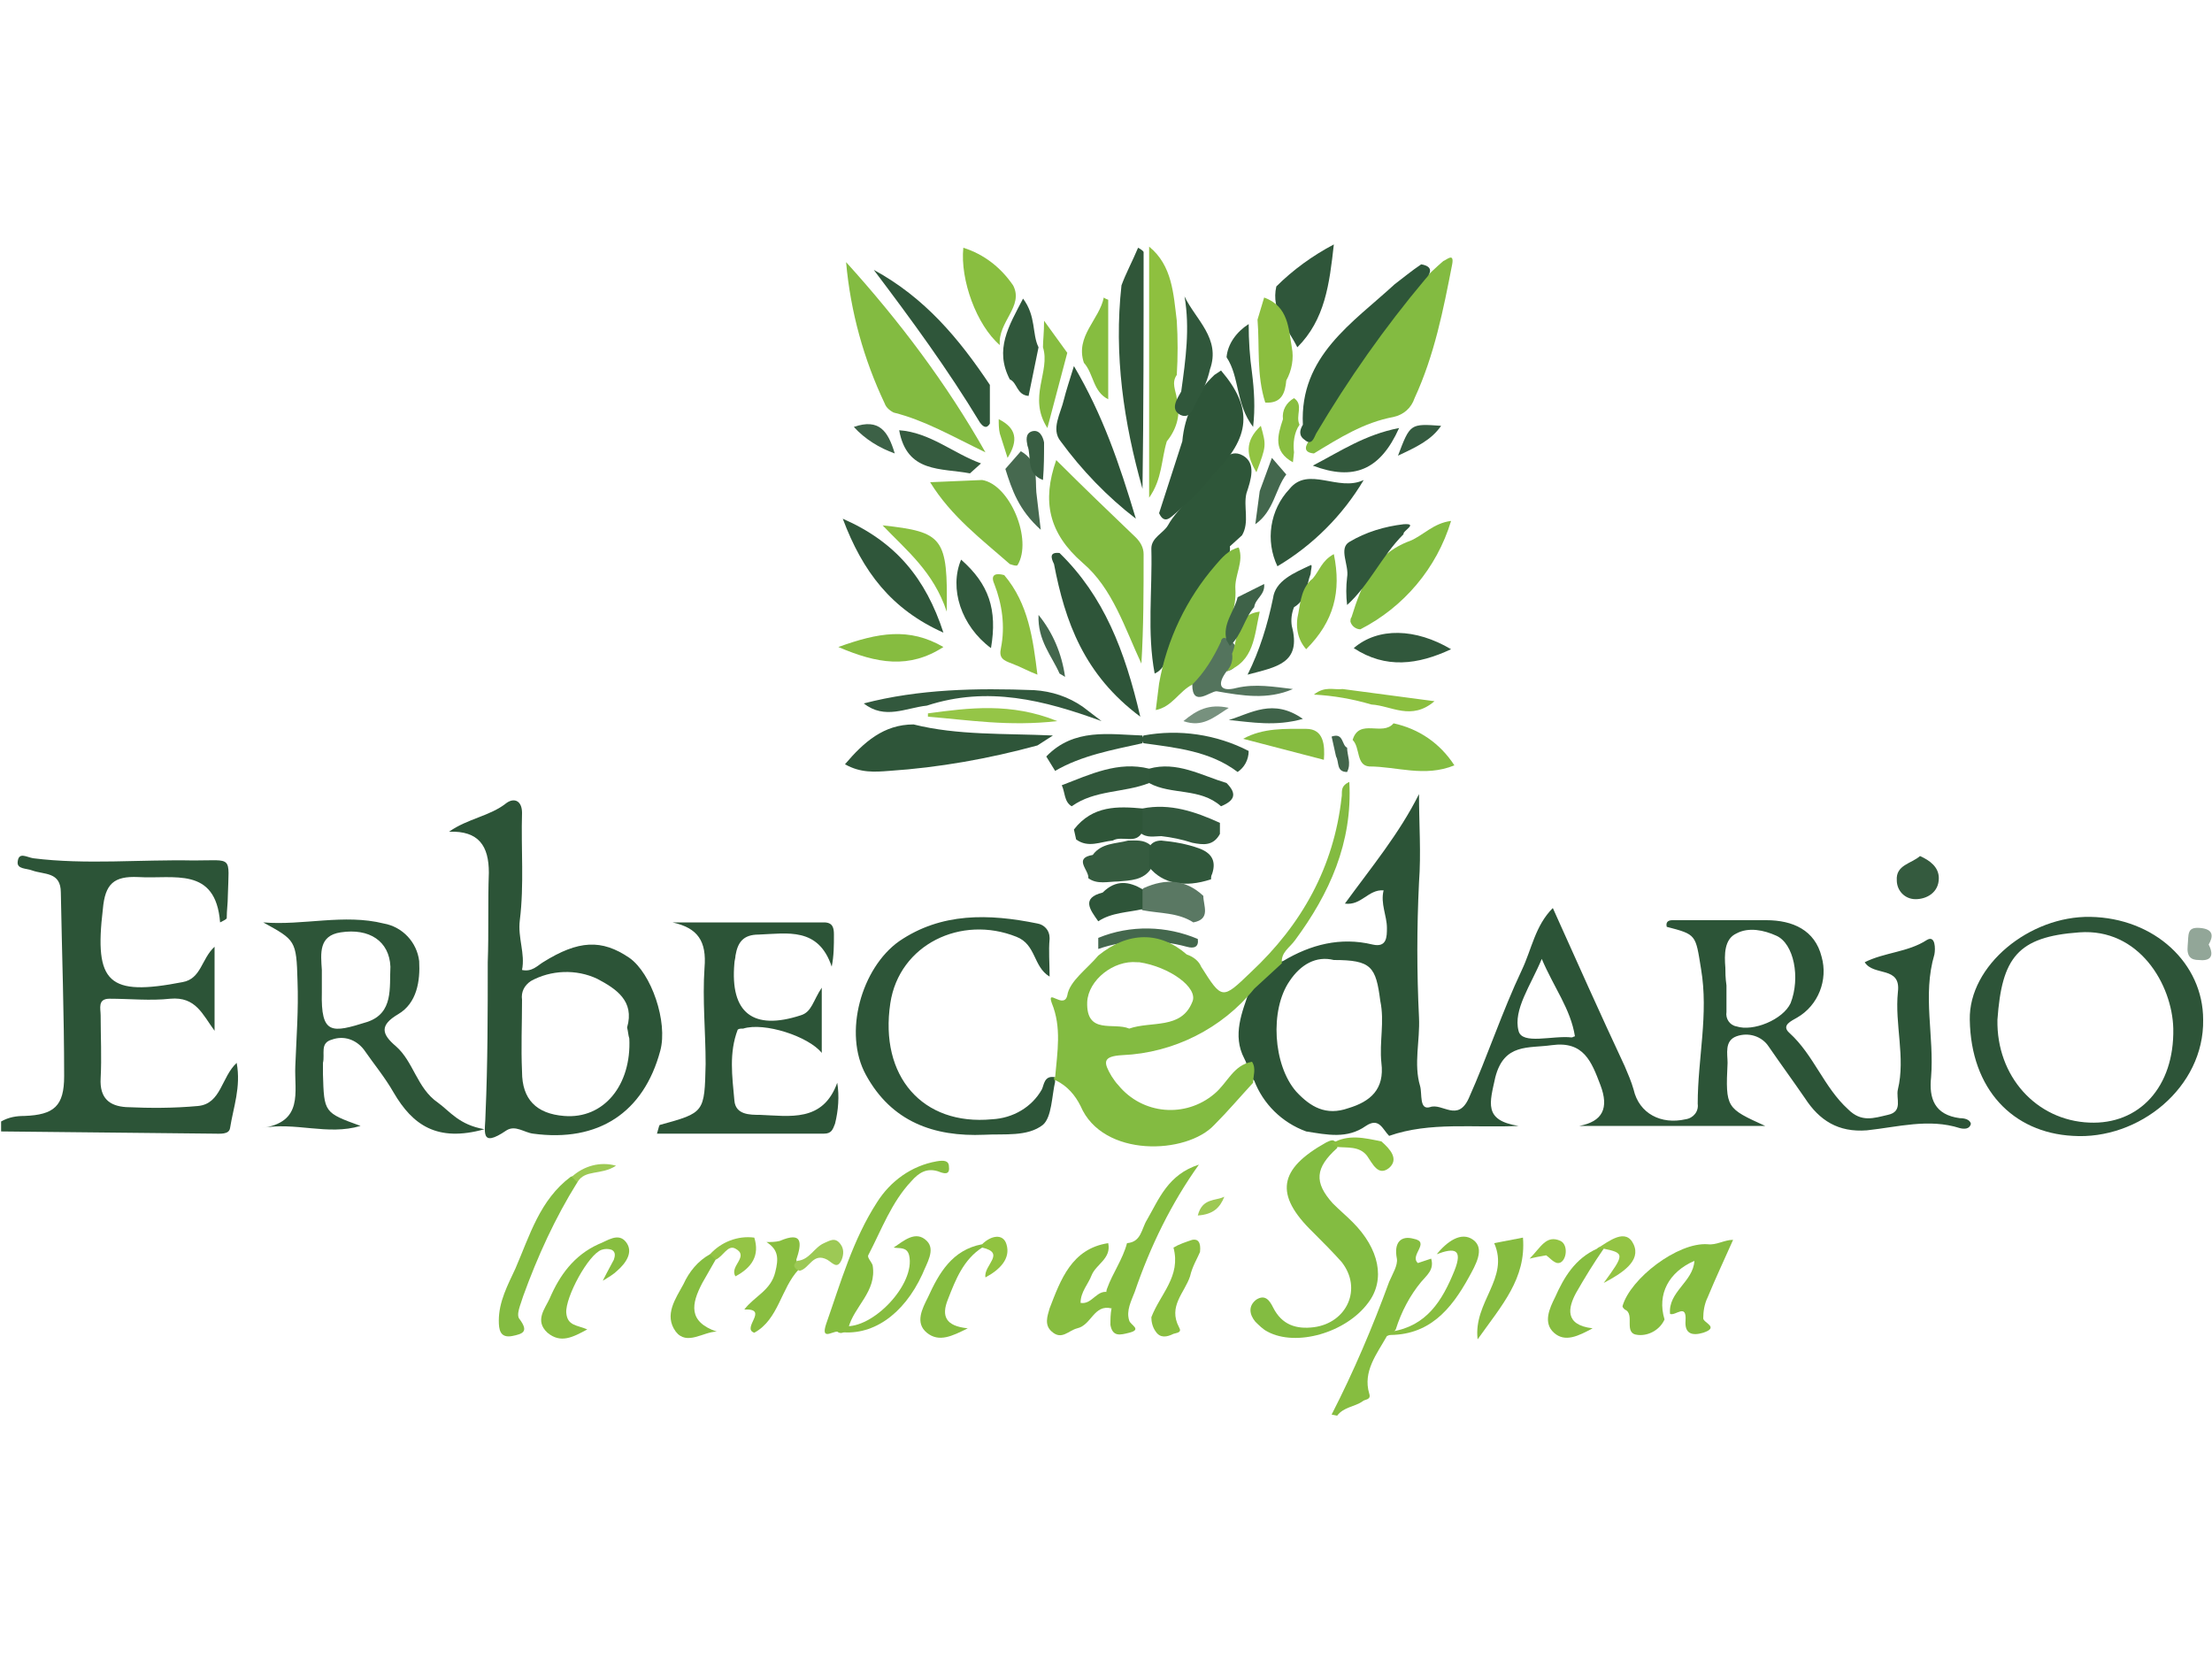 <?xml version="1.0" encoding="utf-8"?>
<!-- Generator: Adobe Illustrator 25.4.1, SVG Export Plug-In . SVG Version: 6.00 Build 0)  -->
<svg version="1.1" id="Layer_1" xmlns="http://www.w3.org/2000/svg" xmlns:xlink="http://www.w3.org/1999/xlink" x="0px" y="0px"
	 viewBox="0 0 200 150" style="enable-background:new 0 0 200 150;" xml:space="preserve">
<style type="text/css">
	.st0{fill:#2C5437;}
	.st1{fill:#86BD40;}
	.st2{fill:#2D5538;}
	.st3{fill:#2E5639;}
	.st4{fill:#83BB41;}
	.st5{fill:#83BC41;}
	.st6{fill:#2E5539;}
	.st7{fill:#8EC03F;}
	.st8{fill:#305639;}
	.st9{fill:#2D5438;}
	.st10{fill:#2F563A;}
	.st11{fill:#84BC41;}
	.st12{fill:#89BE40;}
	.st13{fill:#32583D;}
	.st14{fill:#88BE40;}
	.st15{fill:#8BBE3F;}
	.st16{fill:#8CBF3F;}
	.st17{fill:#87BD40;}
	.st18{fill:#30573B;}
	.st19{fill:#8ABE40;}
	.st20{fill:#31583C;}
	.st21{fill:#86BC40;}
	.st22{fill:#8ABF40;}
	.st23{fill:#31573B;}
	.st24{fill:#32583C;}
	.st25{fill:#355B3F;}
	.st26{fill:#2E5538;}
	.st27{fill:#54745D;}
	.st28{fill:#5A7863;}
	.st29{fill:#30573A;}
	.st30{fill:#95C547;}
	.st31{fill:#345A3E;}
	.st32{fill:#8BBF3F;}
	.st33{fill:#44674D;}
	.st34{fill:#8BC03F;}
	.st35{fill:#43674D;}
	.st36{fill:#94C444;}
	.st37{fill:#94C445;}
	.st38{fill:#9DC955;}
	.st39{fill:#8DC03F;}
	.st40{fill:#92A698;}
	.st41{fill:#3E6248;}
	.st42{fill:#355B40;}
	.st43{fill:#3C6146;}
	.st44{fill:#91C340;}
	.st45{fill:#93C443;}
	.st46{fill:#42654B;}
	.st47{fill:#87BE40;}
	.st48{fill:#9DC954;}
	.st49{fill:#46694F;}
	.st50{fill:#3F6349;}
	.st51{fill:#385D42;}
	.st52{fill:#77917E;}
	.st53{fill:#92C442;}
</style>
<g id="Layer_2_00000018957463094592169030000004801758133270446486_">
	<g id="Layer_1-2_00000111188991996749103050000016099685634949942456_">
		<path class="st0" d="M0.1,101.4c0.7-0.4,1.4-0.5,2.1-0.5c2.7-0.1,3.6-0.9,3.6-3.6c0-5.5-0.2-11.1-0.3-16.6c0-1.9-1.5-1.6-2.6-2
			c-0.5-0.2-1.4-0.1-1.3-0.8c0.1-0.9,0.8-0.4,1.4-0.3c4.8,0.6,9.7,0.1,14.5,0.2c3.6,0,3.2-0.5,3.1,3.2c0,0.7-0.1,1.3-0.1,2
			c0,0.1-0.2,0.2-0.6,0.4c-0.4-5.1-4.2-3.9-7.4-4.1c-2.2-0.1-3,0.6-3.2,2.9c-0.8,6.7,0.5,7.9,7.2,6.6c1.7-0.3,1.7-2.1,2.9-3.2v7.6
			c-1.1-1.5-1.7-3.1-4-2.9c-1.8,0.2-3.7,0-5.5,0c-1.1,0-0.8,0.9-0.8,1.5c0,1.9,0.1,3.8,0,5.7c-0.1,1.8,0.8,2.5,2.3,2.6
			c2.2,0.1,4.3,0.1,6.5-0.1c2.1-0.2,2.1-2.6,3.5-3.9c0.4,2.2-0.3,4-0.6,5.9c-0.1,0.6-0.9,0.5-1.5,0.5l-19.2-0.2V101.4z"/>
		<path class="st1" d="M120.4,127.9c2-3.9,3.7-7.9,5.2-12c0.3-0.7,0.8-1.5,0.7-2.1c-0.3-1.5,0.4-2.1,1.5-1.8
			c1.6,0.3-0.4,1.5,0.4,2.2l1.2-0.4c0.3,1-0.4,1.5-0.9,2.1c-1,1.2-1.8,2.7-2.3,4.3c-0.2,0.3-0.5,0.5-0.8,0.6
			c-0.9,1.6-2.2,3.2-1.6,5.2c0.2,0.6-0.4,0.5-0.6,0.7c-0.7,0.5-1.7,0.5-2.3,1.3L120.4,127.9z"/>
		<path class="st0" d="M59.4,102.5c0.2-0.7,0.2-0.8,0.3-0.8c4-1.1,4-1.1,4.1-5.5c0-2.9-0.3-5.8-0.1-8.7c0.2-2.4-0.6-3.6-2.9-4.1
			c4.6,0,9.1,0,13.7,0c0.8,0,0.9,0.5,0.9,1.1c0,1,0,1.9-0.2,2.9c-1.2-3.6-4-3-6.6-2.9c-1.4,0-1.9,0.7-2.1,1.9c0,0.2-0.1,0.5-0.1,0.7
			c-0.4,4.5,1.7,6.1,6,4.7c1-0.3,1.1-1.3,1.9-2.5v5.9c-1.2-1.5-5.2-2.8-7.1-2.2c-0.2,0-0.4,0-0.5,0.1c-0.8,2.1-0.5,4.2-0.3,6.4
			c0.1,1.3,1.4,1.3,2.3,1.3c2.7,0.1,5.7,0.7,7-2.9c0.2,1.2,0.1,2.5-0.2,3.7c-0.2,0.5-0.3,0.9-1,0.9
			C69.5,102.5,64.5,102.5,59.4,102.5z"/>
		<path class="st2" d="M95.4,97.4c-0.1,0.1,0,0.3,0,0.4c-0.3,1.3-0.3,3.2-1.1,3.9c-1.4,1.1-3.5,0.8-5.3,0.9
			c-4.6,0.2-8.4-1.2-10.7-5.4c-2.1-3.8-0.4-9.7,3-12.1c3.8-2.6,8.1-2.5,12.5-1.6c0.6,0.1,1.1,0.6,1.1,1.3c0,0,0,0.1,0,0.1
			c-0.1,1.1,0,2.1,0,3.4c-1.5-0.9-1.2-2.9-3-3.6c-5-2-10.6,0.7-11.4,6c-1,6.6,2.9,11.1,9.2,10.5c1.9-0.1,3.6-1.1,4.5-2.7
			C94.4,98.1,94.4,97.2,95.4,97.4z"/>
		<path class="st3" d="M104.4,60.9c-0.7-3.7-0.2-7.5-0.3-11.3c0-1,1.1-1.4,1.5-2.1c1-1.8,2.9-2.9,3.8-4.7c0.9-0.7,1.6-2.4,3-1.6
			c1.2,0.7,0.7,2.2,0.3,3.4c-0.3,1.2,0.3,2.6-0.4,3.8l-1.1,1c0.1,0.8-0.4,1.2-0.9,1.7c-2,2.2-3.5,4.8-4.5,7.7
			C105.5,59.5,105.3,60.5,104.4,60.9z"/>
		<path class="st4" d="M130.5,23.6c0.3-0.1,1-0.8,0.8,0.3c-0.8,4.1-1.6,8.2-3.4,12.1c-0.3,0.9-1,1.5-1.9,1.7
			c-2.7,0.5-4.9,1.9-7.2,3.3c-1.1-0.1-0.7-0.8-0.4-1.2C122,34,125.3,28.1,130.5,23.6z"/>
		<path class="st4" d="M76.5,23.7c4.8,5.3,9.1,11,12.6,17.2c-3.1-1.5-5.5-2.9-8.3-3.6c-0.4-0.2-0.7-0.5-0.8-0.8
			C78.1,32.5,76.9,28.2,76.5,23.7z"/>
		<path class="st5" d="M120.9,103.8c-2,1.8-2.1,3.1-0.4,5c0.6,0.6,1.2,1.1,1.8,1.7c2.4,2.4,3,5.2,1.4,7.3c-2,2.7-6.5,4-9.1,2.6
			c-0.4-0.2-0.8-0.6-1.1-0.9c-0.5-0.6-0.7-1.4,0.1-2c0.8-0.5,1.2,0.1,1.5,0.7c0.8,1.6,2.1,2,3.7,1.8c3-0.4,4.4-3.5,2.5-5.9
			c-0.8-0.9-1.7-1.8-2.6-2.7c-3.5-3.4-3.1-5.7,1.2-8.1c0.2-0.1,0.4-0.2,0.6-0.2C120.8,103.2,121,103.4,120.9,103.8z"/>
		<path class="st6" d="M82.6,65.5c4,1,8.2,0.8,12.6,1l-1.4,0.9c-4.4,1.2-8.9,2-13.4,2.3c-1.3,0.1-2.6,0.2-4-0.6
			C78.1,67.1,79.9,65.5,82.6,65.5z"/>
		<path class="st7" d="M105.5,39.9c-0.5,1.6-0.4,3.4-1.6,5.1V22.3c2.1,1.7,2.2,4.3,2.5,6.7c0.1,1.6,0.1,3.3,0,4.9
			c-0.5,0.7-0.1,1.4,0,2.1C106.8,37.4,106.4,38.8,105.5,39.9z"/>
		<path class="st4" d="M107.8,61.9c-1.2,0.6-1.8,2-3.3,2.3c0.1-0.8,0.2-1.6,0.3-2.4c0.7-4,2.5-7.7,5.1-10.7c0.6-0.7,1.2-1.4,2.1-1.6
			c0.5,1.3-0.4,2.5-0.3,3.8c0.1,1.6-0.6,3.1-0.9,4.7C110.3,59.6,109.8,61.4,107.8,61.9z"/>
		<path class="st3" d="M117.8,38.4c-0.3-6.2,4.5-9.2,8.3-12.7c0.8-0.6,1.5-1.2,2.4-1.8c1.2,0.2,0.8,0.9,0.4,1.3
			c-3.7,4.4-7,9.1-9.9,14c-0.2,0.4-0.4,1.1-1,0.6C117.4,39.4,117.5,38.9,117.8,38.4z"/>
		<path class="st8" d="M102.9,22.4c0.2,0.1,0.5,0.3,0.5,0.4c0,7.1,0,14.3-0.1,21.4c-1.7-6-2.6-12.1-1.9-18.4
			C101.8,24.7,102.4,23.6,102.9,22.4z"/>
		<path class="st9" d="M104.8,46.4l2.1-6.5c0.2-2.3,1.2-4.4,2.9-6l0.6-0.4c2.9,3.4,2.7,6-0.7,9.4c-1,1.3-2.1,2.4-3.4,3.5
			C105.9,46.7,105.3,47.5,104.8,46.4z"/>
		<path class="st10" d="M115.5,51.2c-1.1-2.3-0.7-5.1,1.1-7c1.7-2.1,4.4,0.3,6.7-0.8C121.4,46.6,118.7,49.3,115.5,51.2z"/>
		<path class="st11" d="M88.8,43.4c2.5,0.4,4.6,5.4,3.2,7.7c-0.1,0.1-0.4,0-0.7-0.1c-2.5-2.2-5.3-4.3-7.2-7.4L88.8,43.4z"/>
		<path class="st10" d="M89.5,34.8c0,1.2,0,2.3,0,3.5c-0.3,0.5-0.6,0.3-0.9-0.1c-2.9-4.8-6.2-9.3-9.6-13.8
			C83.6,26.9,86.7,30.6,89.5,34.8z"/>
		<path class="st1" d="M150.5,119.3c-0.4,0.9-1.4,1.5-2.4,1.4c-1.4-0.1-0.2-1.9-1.2-2.3c-0.1-0.1-0.2-0.2-0.2-0.3
			c0.7-2.5,5-5.8,7.7-5.6c0.8,0.1,1.5-0.4,2.3-0.4c-0.8,1.8-1.6,3.5-2.3,5.2c-0.3,0.6-0.4,1.3-0.4,1.9c0,0.4,1.5,0.8,0,1.3
			c-1,0.3-1.7,0.1-1.6-1.1c0.1-1.6-0.9-0.4-1.4-0.6c-0.2-2,2.1-2.9,2.2-4.8C150.9,115,149.8,117,150.5,119.3z"/>
		<path class="st5" d="M127.5,48.9c1.2-0.5,2.1-1.6,3.7-1.8c-1.3,4.3-4.3,7.8-8.2,9.8c-0.4,0-0.8-0.3-0.9-0.7c0-0.1,0-0.3,0.1-0.4
			C123.1,52.9,124.2,50.1,127.5,48.9z"/>
		<path class="st10" d="M76.2,46.9c4.8,2.1,7.5,5.4,9.1,10.3C80.6,55.1,78,51.7,76.2,46.9z"/>
		<path class="st1" d="M75.7,120.4c-0.5,0-1.5,0.8-1-0.7c1.3-3.7,2.4-7.6,4.6-11c1.2-1.9,3.1-3.3,5.4-3.7c0.6-0.1,1.1-0.1,1.1,0.5
			c0.1,0.8-0.5,0.6-1,0.4c-1-0.3-1.7,0.1-2.4,0.9c-1.8,1.9-2.7,4.4-3.9,6.7c-0.1,0.2,0.3,0.6,0.4,0.9c0.4,2.4-1.7,3.7-2.2,5.7
			C76.4,120.4,76.1,120.7,75.7,120.4z"/>
		<path class="st5" d="M122.3,66.9c0.6-2,2.7-0.3,3.7-1.5c2.3,0.5,4.2,1.8,5.5,3.8c-2.7,1.1-5.2,0.1-7.7,0.1
			C122.6,69.2,123,67.6,122.3,66.9z"/>
		<path class="st1" d="M101.9,112.4c1.3-0.1,1.3-1.3,1.8-2.1c1.1-1.9,1.9-4.1,4.7-5c-2.5,3.5-4.4,7.4-5.8,11.5
			c-0.3,0.8-0.8,1.7-0.5,2.6c0.1,0.4,1.2,0.8,0,1.1c-0.8,0.2-1.5,0.4-1.7-0.7c0-0.5,0-1,0.1-1.5c0.1-0.7-0.7-1.1-0.4-1.8
			C100.6,115.1,101.5,113.9,101.9,112.4z"/>
		<path class="st10" d="M115.4,25.9c1.5-1.5,3.3-2.8,5.2-3.8c-0.4,3.6-0.8,6.8-3.3,9.3C116.4,29.6,114.9,28.1,115.4,25.9z"/>
		<path class="st12" d="M87.1,22.4c1.9,0.6,3.4,1.8,4.5,3.4c1,1.9-1.4,3.3-1.2,5.4C88.3,29.4,86.8,25.3,87.1,22.4z"/>
		<path class="st11" d="M52.2,106.9c-2,3.2-3.6,6.7-4.9,10.3c-0.2,0.7-0.7,1.7-0.3,2.1c0.8,1.1,0.3,1.3-0.7,1.5
			c-1.1,0.2-1.2-0.6-1.2-1.4c0-1.7,0.8-3.2,1.5-4.7c1.3-3,2.2-6.2,5-8.3C52.2,106.2,52.4,106.4,52.2,106.9z"/>
		<path class="st13" d="M117,54.9c-0.2,0.5-0.3,1.1-0.2,1.7c0.9,3.4-1.4,3.7-4,4.4c1.1-2.2,1.8-4.5,2.3-6.9c0.2-1.6,1.9-2.3,3.4-3
			c0.2-0.1,0,0.5,0,0.8C118.1,52.9,118.2,54.2,117,54.9z"/>
		<path class="st14" d="M54.5,115.8c0.5-1,0.8-1.5,1-1.9c0.1-0.3,0.2-0.7-0.2-0.9c-0.3-0.1-0.6-0.1-0.9,0c-1.2,0.4-3.3,4.3-3.2,5.7
			c0.1,1.2,1,1.1,1.9,1.5c-1.3,0.7-2.4,1.3-3.6,0.3c-1.2-1.1-0.2-2.2,0.2-3.1c0.9-2.1,2.2-3.9,4.4-4.9c0.8-0.3,1.8-1.1,2.5-0.2
			c0.7,0.9,0,1.9-0.8,2.6C55.5,115.2,55,115.5,54.5,115.8z"/>
		<path class="st15" d="M114.4,36.4c-0.8-2.5-0.5-5-0.7-7.5c0.2-0.7,0.4-1.3,0.6-2c2.2,0.8,2.2,2.8,2.5,4.5c0.2,1,0,2.1-0.5,3
			C116.2,35.5,115.9,36.5,114.4,36.4z"/>
		<path class="st13" d="M97.9,63.9l1.7,1.3c-5.2-1.9-10.3-3.2-15.8-1.4c-1.9,0.2-3.8,1.3-5.7-0.2c5-1.3,10.2-1.4,15.4-1.2
			C95.1,62.5,96.6,63,97.9,63.9z"/>
		<path class="st16" d="M90.8,52c2.2,2.6,2.6,5.8,3,9c-0.8-0.3-1.5-0.7-2.3-1s-1.2-0.5-1-1.4c0.4-2,0.1-4-0.6-5.8
			C89.5,51.9,90.1,51.8,90.8,52z"/>
		<path class="st17" d="M100.4,116.9c0.1,0.5,0.7,0.9,0.1,1.4c-1.6-0.4-1.8,1.5-3.1,1.8c-0.8,0.2-1.4,1.1-2.3,0.3
			c-0.7-0.6-0.4-1.4-0.2-2.1c1-2.6,2-5.4,5.3-5.9c0.3,1.4-1.1,1.9-1.5,2.9c-0.3,0.8-1,1.5-1,2.5C98.8,118,99.2,116.4,100.4,116.9z"
			/>
		<path class="st18" d="M93.9,31.4L93,35.8c-1.1-0.1-1-1.2-1.7-1.5c-1.4-2.7-0.1-4.8,1.2-7.3C93.7,28.6,93.3,30.2,93.9,31.4z"/>
		<path class="st19" d="M118.7,52.3c0.6-0.7,0.8-1.6,1.9-2.2c0.7,3.4,0,6.1-2.5,8.6c-0.8-0.9-1-2.1-0.7-3.3
			C117.6,54.3,117.7,53.1,118.7,52.3z"/>
		<path class="st12" d="M67.3,118.4c0.9-1.2,2.4-1.7,2.8-3.4c0.3-1.2,0.3-2-0.8-2.7c0.4,0,0.8,0,1.2-0.1c2.1-0.9,2,0.2,1.5,1.7
			c0.1,0.3,0.2,0.6,0.2,0.9c-1.6,1.7-1.8,4.5-4,5.7C67,120.1,69.6,118.3,67.3,118.4z"/>
		<path class="st20" d="M89.6,58.6c-2.7-2-3.8-5.4-2.7-8C89.4,52.8,90.2,55.1,89.6,58.6z"/>
		<path class="st21" d="M75.8,58.5c3.6-1.3,6.4-1.8,9.5,0C82.2,60.5,79.3,60,75.8,58.5z"/>
		<path class="st20" d="M131.2,58.7c-3,1.4-5.9,1.8-8.8-0.1C124.6,56.7,128,56.8,131.2,58.7z"/>
		<path class="st22" d="M108.5,113.2c-0.2,0.5-0.7,1.3-0.9,2.2c-0.5,1.5-2,2.7-1,4.6c0.3,0.5-0.2,0.5-0.5,0.6
			c-0.6,0.3-1.2,0.4-1.6-0.2c-0.3-0.4-0.4-0.9-0.4-1.3c0.8-2.1,2.7-3.7,2-6.3c0.5-0.3,1.1-0.5,1.7-0.7
			C108.3,112,108.6,112.3,108.5,113.2z"/>
		<path class="st12" d="M79.8,47.5c5.5,0.6,5.9,1.1,5.8,7.8C84.4,51.7,82,49.8,79.8,47.5z"/>
		<path class="st23" d="M103.9,70.8c-2.3,0.9-4.9,0.6-7,2.1c-0.7-0.4-0.6-1.3-0.9-1.9c2.6-1,5.1-2.2,7.9-1.5
			C104.2,69.8,104.3,70.3,103.9,70.8C103.9,70.7,103.9,70.8,103.9,70.8z"/>
		<path class="st18" d="M106.8,35.4c0.4-2.9,0.8-5.7,0.3-8.6c1,2.1,3.3,3.8,2.3,6.6c-0.2,0.9-0.6,1.9-1.1,2.7
			c-0.4,0.6-0.6,1.9-1.6,1.4C105.8,37,106.4,36.1,106.8,35.4z"/>
		<path class="st21" d="M135.1,112.4l2.6-0.5c0.3,3.7-1.9,6.1-4.1,9.2C133.2,117.7,136.5,115.6,135.1,112.4z"/>
		<path class="st1" d="M88.8,112.8c-1.7,1.1-2.4,2.9-3.1,4.7c-0.6,1.5-0.2,2.4,1.8,2.6c-1.4,0.7-2.6,1.3-3.7,0.4s-0.4-2.2,0.1-3.2
			c1-2.2,2.2-4.3,4.9-4.8L88.8,112.8z"/>
		<path class="st10" d="M103.9,70.8c0-0.4,0-0.9,0-1.3c2.5-0.7,4.7,0.6,7,1.3c1,1,0.7,1.6-0.5,2.1C108.5,71.2,105.9,71.9,103.9,70.8
			z"/>
		<path class="st18" d="M121.8,54.7c-0.1-0.8-0.1-1.7,0-2.5c0.2-1.1-0.8-2.6,0.2-3.2c1.5-0.9,3.2-1.4,4.9-1.6c1.4-0.1-0.1,0.6,0,0.9
			C124.9,50.3,123.8,52.9,121.8,54.7z"/>
		<path class="st1" d="M99.8,26.9c0.1,0.1,0.4,0.2,0.4,0.2c0,3,0,5.9,0,9c-1.4-0.7-1.3-2.3-2.2-3.3C97.2,30.4,99.4,28.9,99.8,26.9z"
			/>
		<path class="st14" d="M125.8,120.4c3.2-0.5,4.6-2.8,5.7-5.5c0.8-2,0-2.1-1.6-1.5c0.9-1.1,2.2-2.1,3.3-1.3c1.1,0.8,0.2,2.3-0.4,3.4
			c-1.6,2.9-3.6,5.3-7.4,5.2L125.8,120.4z"/>
		<path class="st17" d="M76.3,119.9c2.6,0.3,6.5-3.8,5.9-6.4c-0.2-0.8-0.9-0.6-1.4-0.7c0.9-0.6,2-1.6,3-0.6c0.8,0.8,0,2-0.4,3
			c-1.7,3.7-4.6,5.7-7.7,5.2L76.3,119.9z"/>
		<path class="st17" d="M145,112.9c-0.9,1.3-1.7,2.6-2.5,4c-0.7,1.3-1.1,2.9,1.5,3.2c-1.3,0.7-2.5,1.3-3.5,0.4s-0.4-2.2,0.1-3.2
			c0.8-1.8,1.8-3.5,3.8-4.4C144.6,112.7,144.8,112.7,145,112.9C145,112.9,145,112.9,145,112.9z"/>
		<path class="st24" d="M126.5,38.7c-1.7,3.8-4.1,4.8-7.8,3.4C121.2,40.8,123.4,39.3,126.5,38.7z"/>
		<path class="st1" d="M64.7,113.9c-0.4,0.7-0.8,1.4-1.2,2.1c-1,1.9-1.3,3.5,1.3,4.4c-1.2,0-2.7,1.3-3.7,0c-1.1-1.5,0-3,0.7-4.3
			c0.5-1.1,1.3-2.1,2.4-2.7C64.8,113.2,64.9,113.4,64.7,113.9z"/>
		<path class="st24" d="M111.9,69.8c-2.5-1.9-5.6-2.2-8.5-2.6c-0.2-0.2-0.2-0.5,0-0.7c3.2-0.6,6.6-0.1,9.5,1.4
			C112.9,68.7,112.5,69.4,111.9,69.8z"/>
		<path class="st13" d="M103.3,73.1c2.5-0.5,4.8,0.3,7,1.3v1c-0.6,1.1-1.5,1-2.5,0.8c-0.9-0.3-1.9-0.5-2.8-0.6
			c-0.6,0-1.3,0.2-1.9-0.3C102.6,74.6,102.7,73.7,103.3,73.1z"/>
		<path class="st18" d="M103.3,66.5v0.7c-2.7,0.6-5.5,1.1-7.9,2.5l-0.8-1.3C97.1,65.8,100.3,66.4,103.3,66.5z"/>
		<path class="st25" d="M88.7,41.9l-1,0.9c-2.6-0.5-5.7,0-6.4-3.9C84.1,39.1,86.2,41,88.7,41.9z"/>
		<path class="st17" d="M96.5,31.9l-1.8,6.8c-1.8-2.8,0.3-5.1-0.4-7.3c0-0.6,0.1-1.3,0.1-2.4L96.5,31.9z"/>
		<path class="st26" d="M103.3,73.1v2.1c-0.6,1.2-1.8,0.3-2.7,0.8c-1.1,0.1-2.2,0.7-3.3-0.1l-0.2-0.9
			C98.8,72.8,101.1,72.9,103.3,73.1z"/>
		<path class="st27" d="M107.8,61.9c1.1-1.1,1.9-2.4,2.6-3.9c0-0.2,0.2-0.4,0.4-0.3c0,0,0,0,0.1,0c0.3,0.1,0.6,0.4,0.8,0.7
			c0.1,0.2,0.2,0.4,0.2,0.7c0,0.8-0.1,1.4-1,1.6c-0.9,1.2-0.6,1.9,0.9,1.5c1.7-0.4,3.4-0.1,5.1,0.1c-2.3,1-4.6,0.6-6.9,0.2
			C109.4,62.5,107.8,64,107.8,61.9z"/>
		<path class="st25" d="M98.4,79.4c0.1-0.7-1.4-1.8,0.4-2.1c0.8-1.1,2.1-1,3.2-1.3c0.7,0,1.4-0.1,2,0.4c0.4,0.6,0.5,1.4,0.1,2.1
			c-0.7,1.1-1.9,1.1-3,1.2C100.2,79.7,99.2,80,98.4,79.4z"/>
		<path class="st18" d="M103.9,78.4c0-0.6,0-1.2,0-1.8c0.2-0.4,0.6-0.6,1.1-0.6c1.1,0.1,2.3,0.3,3.4,0.7c1.1,0.4,1.6,1.1,1.2,2.3
			c-0.1,0.2-0.1,0.3-0.1,0.5C107.1,80.3,105.1,79.9,103.9,78.4z"/>
		<path class="st28" d="M107.9,83.4c-1.4-0.9-3-0.8-4.6-1.1c-0.5-0.6-0.5-1.5,0.1-2c2-0.9,3.8-0.8,5.4,0.7
			C108.8,81.9,109.5,83.1,107.9,83.4z"/>
		<path class="st29" d="M112.9,29.3c0,1.5,0.1,3,0.3,4.4c0.2,1.6,0.3,3.2,0.1,4.9c-1.6-2.1-1.2-4.5-2.4-6.3
			C111,31.1,111.8,30,112.9,29.3z"/>
		<path class="st30" d="M83.9,64.5c3.7-0.5,7.5-1,11.7,0.7c-4.4,0.5-8-0.1-11.7-0.4C83.9,64.7,83.9,64.6,83.9,64.5z"/>
		<path class="st21" d="M112.4,66.8c1.8-1,3.8-0.9,5.7-0.9c1.6,0,1.7,1.5,1.6,2.8L112.4,66.8z"/>
		<path class="st31" d="M173.6,77.4c0.9,0.4,1.7,1,1.7,2c0,1.3-1.1,1.9-2.1,1.9c-1,0-1.7-0.8-1.7-1.7c0,0,0,0,0,0
			C171.4,78.2,172.8,78.1,173.6,77.4z"/>
		<path class="st32" d="M124,63.7c-1.7-0.5-3.4-0.8-5.2-0.9c1-0.8,1.8-0.4,2.6-0.5l8.3,1.1C127.6,65.2,125.8,63.8,124,63.7z"/>
		<path class="st6" d="M103.3,80.4v1.8c-1.3,0.3-2.8,0.3-4,1.1c-0.7-1-1.6-2.1,0.4-2.6C100.9,79.5,102.1,79.7,103.3,80.4L103.3,80.4
			z"/>
		<path class="st33" d="M99.3,84.8c2.9-1.2,6.2-1.1,9,0.1c0.1,0.7-0.3,0.9-1,0.7c-2.6-0.7-5.4-0.7-8,0.2L99.3,84.8z"/>
		<path class="st34" d="M120.4,103.4c1.5-0.9,3-0.5,4.5-0.2c0.8,0.7,1.6,1.6,0.7,2.4c-1,0.8-1.5-0.4-2-1.1c-0.7-0.9-1.8-0.7-2.7-0.8
			L120.4,103.4z"/>
		<path class="st35" d="M113.9,44.4l1.1-3l1.3,1.5c-1,1.3-1.1,3.3-2.8,4.5L113.9,44.4z"/>
		<path class="st12" d="M117.5,38.4c-0.5,0.7-0.6,1.7-0.5,2.5l-0.1,0.9c-1.8-1-1.4-2.4-0.9-3.9c-0.1-0.8,0.3-1.5,1-1.9
			C117.9,36.6,117.1,37.6,117.5,38.4z"/>
		<path class="st36" d="M145,112.9h-0.6c1.1-0.7,2.6-1.9,3.3-0.4s-1,2.6-2.7,3.5C146.9,113.4,146.9,113.3,145,112.9z"/>
		<path class="st37" d="M64.7,113.9l-0.5-0.5c1-1.1,2.5-1.7,4-1.5c0.5,1.6-0.2,2.7-1.7,3.5c-0.6-0.9,1.3-1.8,0-2.5
			C65.8,112.5,65.4,113.6,64.7,113.9z"/>
		<path class="st38" d="M72.3,114.9c-0.5-0.2-0.7-0.5-0.2-0.9c1.1-0.1,1.5-1.2,2.4-1.6c0.5-0.2,1-0.6,1.5,0.1
			c0.3,0.4,0.3,0.9,0.1,1.4c-0.4,0.9-0.8,0.3-1.3,0C73.5,113.2,73.2,114.7,72.3,114.9z"/>
		<path class="st39" d="M110.9,60.7c0.4-0.4,0.6-1,0.5-1.6c0.6-1.4,0.2-3.5,2.5-3.8C113.4,57.5,113.4,59.8,110.9,60.7z"/>
		<path class="st40" d="M199.7,85.4c0.6,1.2,0,1.5-0.9,1.4c-0.7,0-1.1-0.3-1-1.3c0.1-1-0.1-1.7,1.1-1.6
			C200.2,84,200.1,84.7,199.7,85.4z"/>
		<path class="st41" d="M111.2,58.4l-0.3-0.5c-0.4-1.5,0.7-2.6,1-3.9l2.4-1.2c0.1,1-0.8,1.3-0.9,2.1
			C112.5,55.9,112.3,57.4,111.2,58.4z"/>
		<path class="st42" d="M126.4,41.2c1.1-2.9,1.1-2.9,3.9-2.7C129.4,39.8,128.1,40.4,126.4,41.2z"/>
		<path class="st43" d="M80.9,41c-1.4-0.5-2.7-1.3-3.7-2.4C79.5,37.8,80.3,39,80.9,41z"/>
		<path class="st44" d="M88.8,112.8c0-0.1,0-0.2,0-0.3c0.8-0.8,1.9-1,2.2,0c0.4,1.3-0.6,2.3-1.9,3C88.9,114.4,91,113.3,88.8,112.8z"
			/>
		<path class="st35" d="M95.8,60.9c-0.7-1.6-2-3-1.9-5.3c1.3,1.6,2.1,3.5,2.4,5.6L95.8,60.9z"/>
		<path class="st45" d="M138.3,113.8c1-1,1.5-2.2,2.8-1.6c0.8,0.4,0.5,2.1-0.3,2c-0.4-0.1-0.7-0.5-1-0.7
			C139.2,113.6,138.7,113.7,138.3,113.8z"/>
		<path class="st46" d="M120.8,68.4l-0.4-1.8c1.1-0.4,0.9,0.8,1.4,1c0,0.7,0.4,1.4,0,2.2C120.8,69.8,121.1,68.9,120.8,68.4z"/>
		<path class="st47" d="M90.3,37.9c1.6,0.8,1.8,1.9,0.8,3.5l-0.7-2.2C90.3,38.8,90.3,38.3,90.3,37.9z"/>
		<path class="st48" d="M52.2,106.9l-0.5-0.5c1.1-1,2.6-1.4,4-1C54.3,106.3,52.9,105.7,52.2,106.9z"/>
		<path class="st48" d="M108.3,109.9c0.4-1.6,1.6-1.3,2.4-1.7C110.3,109.2,109.7,109.8,108.3,109.9z"/>
		<path class="st0" d="M177.2,101.1c-2.3-0.3-2.8-1.8-2.6-3.7c0.3-3.7-0.8-7.4,0.3-11.1c0.1-0.5,0.1-1.8-0.7-1.3
			c-1.7,1.1-3.8,1.1-5.6,2c0.8,1.3,3.3,0.3,3,2.7c-0.3,2.9,0.7,5.9,0,8.8c-0.2,0.8,0.5,2-0.9,2.3c-1.3,0.3-2.4,0.7-3.6-0.5
			c-2.2-2-3.1-4.9-5.3-6.9c-0.8-0.7,0.2-1.1,0.7-1.4c1.9-1.1,2.8-3.4,2.2-5.5c-0.6-2.4-2.6-3.3-5-3.3c-2.8,0-5.7,0-8.5,0
			c-0.4,0-0.6,0.2-0.5,0.6c2.7,0.7,2.6,0.7,3.1,3.8c0.7,4.1-0.3,8.1-0.3,12.2c0.1,0.7-0.4,1.3-1.1,1.4c-2.2,0.5-4.2-0.5-4.7-2.7
			c-0.2-0.7-0.5-1.4-0.8-2.1c-2.2-4.7-4.3-9.4-6.5-14.3c-1.6,1.6-1.9,3.7-2.8,5.6c-1.8,3.8-3.1,7.8-4.8,11.6c-1,2.2-2.4,0.4-3.5,0.8
			c-1,0.3-0.7-1.2-0.9-1.9c-0.6-2,0-4.1-0.1-6.2c-0.2-4.1-0.2-8.1,0-12.2c0.2-2.7,0-5.3,0-8c-1.8,3.6-4.3,6.6-6.7,9.9
			c1.5,0.2,2.1-1.3,3.5-1.2c-0.3,1.2,0.3,2.3,0.3,3.4c0,0.8,0,1.8-1.3,1.5c-2.9-0.7-5.6,0-8.1,1.5c-1.5,0.3-2.2,1.4-3,2.6
			c-0.7,2-1.6,4.1-0.5,6.2c0.4,0.7,0.3,1.5,0.9,2c0.8,2.1,2.5,3.8,4.7,4.6c1.9,0.3,3.7,0.7,5.4-0.5c1.2-0.8,1.5,0.3,2.1,0.9
			c3.7-1.3,7.7-0.7,11.7-0.9c-3.2-0.5-2.6-2.1-2.1-4.4c0.8-3.1,3-2.6,5.1-2.9c2.9-0.4,3.6,1.5,4.4,3.6c0.8,2.1,0.2,3.3-1.9,3.7h16.8
			c-3.5-1.6-3.6-1.6-3.4-5.7c0-0.8-0.3-2,0.8-2.4c1.1-0.4,2.3,0,2.9,0.9c1.1,1.6,2.2,3.1,3.3,4.7c1.3,2,3,3.1,5.6,2.9
			c2.8-0.3,5.6-1.1,8.4-0.2c0.4,0.1,0.9,0.1,1-0.4C178.1,101.2,177.6,101.1,177.2,101.1z M124.9,96.1c0.3,2.4-1,3.5-3,4.1
			c-2,0.7-3.4-0.1-4.7-1.5c-2.1-2.4-2.4-7.4-0.6-10c1-1.5,2.4-2.3,4-1.9c3.4,0,3.8,0.6,4.2,3.7C125.2,92.4,124.7,94.2,124.9,96.1
			L124.9,96.1z M142.1,93.8c-1.7-0.2-4.5,0.7-4.8-0.6c-0.5-1.9,1.1-4.1,2.1-6.5c1.1,2.6,2.6,4.5,3,7
			C142.3,93.7,142.2,93.8,142.1,93.8L142.1,93.8z M157,92.8c-0.6-0.1-1-0.7-0.9-1.3c0-0.9,0-1.8,0-2.4c-0.1-0.7-0.1-1.2-0.1-1.6
			c-0.1-1.2-0.1-2.6,1-3.1c1.1-0.6,2.5-0.3,3.6,0.2c1.6,0.7,2.2,3.8,1.3,6.1C161.2,92.2,158.5,93.3,157,92.8z"/>
		<path class="st4" d="M95.5,41.6c2.4,2.4,4.8,4.7,7.2,7c0.4,0.4,0.7,0.9,0.7,1.5c0,3.3,0,6.6-0.2,9.9c-1.5-3.2-2.6-6.8-5.3-9.1
			C94.8,48.2,94.2,45.3,95.5,41.6z"/>
		<path class="st6" d="M95.8,50c4,3.9,5.9,8.8,7.3,14.8c-5.1-3.8-6.8-8.6-7.8-13.8C95,50.4,94.9,49.9,95.8,50z"/>
		<path class="st2" d="M97.1,33.1c2.6,4.4,4.1,8.8,5.6,13.8c-2.6-2-4.9-4.4-6.8-7c-0.9-1.1,0-2.5,0.3-3.8
			C96.4,35.3,96.7,34.4,97.1,33.1z"/>
		<path class="st49" d="M93.7,44.5l0.4,3.4c-2-1.8-2.6-3.6-3.2-5.5l0,0l1.4-1.6C93.9,41.7,93.6,43.2,93.7,44.5z"/>
		<path class="st50" d="M111.1,65.1c2-0.6,4-2,6.7-0.1C115.3,65.7,113.2,65.3,111.1,65.1z"/>
		<path class="st51" d="M92.9,40.3c-0.1-0.5-0.2-1.1,0.4-1.3c0.7-0.2,1,0.5,1.1,1c0,1.1,0,2.2-0.1,3.4
			C92.7,42.8,93.3,41.3,92.9,40.3z"/>
		<path class="st52" d="M111.1,64c-1.4,0.9-2.4,1.8-4.1,1.2C108.2,64.2,109.3,63.6,111.1,64z"/>
		<path class="st0" d="M56.9,86.6c-2.5-1.7-4.6-1.6-7.8,0.4c-0.5,0.3-1,0.9-1.9,0.7c0.3-1.5-0.4-2.9-0.2-4.5
			c0.4-3.2,0.1-6.5,0.2-9.7c0-1.1-0.7-1.4-1.4-0.9c-1.5,1.2-3.5,1.4-5.2,2.6c2.7-0.1,3.6,1.3,3.6,3.7c-0.1,2.7,0,5.4-0.1,8.1
			c0,4.6,0,9.1-0.2,13.7c0,1.5-0.6,3.2,1.9,1.5c0.8-0.5,1.6,0.2,2.4,0.3c5.9,0.8,10-1.9,11.5-7.5C60.4,92.4,58.9,88,56.9,86.6z
			 M56.9,93.9c0.2,4.2-2.3,7.3-5.9,7c-2.5-0.2-3.8-1.5-3.8-4c-0.1-2.2,0-4.3,0-6.5c-0.1-0.7,0.2-1.3,0.8-1.7c1.8-1,4.1-1.1,6-0.2
			c1.7,0.9,3.4,2,2.7,4.4C56.8,93.3,56.8,93.6,56.9,93.9z"/>
		<path class="st4" d="M122,70.7c-0.9,0.4-0.6,1-0.7,1.4c-0.7,6.3-3.6,11.5-8.2,15.8c-2.6,2.5-2.6,2.5-4.5-0.5
			c-0.2-0.5-0.7-0.9-1.3-1.1c-2.4-2.1-5.3-2.1-8,0.1c-1,1.2-2.6,2.3-2.8,3.6c-0.3,1.3-1.9-0.7-1.4,0.7c0.9,2.2,0.5,4.4,0.3,6.7
			c-0.1,0-0.1,0-0.1,0.1s0,0.2,0.2,0.2c1,0.5,1.7,1.3,2.2,2.3c2,4.7,9.6,4.4,12.1,1.7c1.2-1.2,2.3-2.5,3.5-3.8
			c0-0.6,0.3-1.3-0.1-1.9c-1.7,0.3-2.2,1.9-3.4,2.9c-2.6,2.2-6.5,1.9-8.7-0.8c-0.2-0.2-0.4-0.5-0.6-0.8c-0.7-1.2-0.9-1.8,1-1.9
			c4.6-0.2,9-2.4,11.9-6l2.5-2.3c-0.1-1,0.7-1.4,1.2-2.1C120.2,80.8,122.3,76.2,122,70.7z M107.8,90.6c-1,2.5-3.7,1.7-5.7,2.4
			c-1.4-0.6-3.9,0.6-3.8-2.4c0.1-2,2.4-3.8,4.5-3.6c0.1,0,0.2,0,0.2,0C105.7,87.4,108.4,89.3,107.8,90.6z"/>
		<path class="st2" d="M39.6,99.7c-1.9-1.3-2.2-3.7-3.8-5.1c-1.3-1.1-1.5-1.9,0.2-2.9c1.7-1,2-3,1.9-4.8c-0.2-1.7-1.5-3.1-3.2-3.4
			c-3.6-0.9-7.3,0.2-10.9-0.1c2.9,1.6,3,1.6,3.1,5.3c0.1,2.6-0.1,5.1-0.2,7.7c-0.1,2.3,0.8,5.1-3.1,5.6c3.1-0.6,6,0.7,9-0.2
			c-3.3-1.2-3.3-1.2-3.4-4.7c0-0.3,0-0.7,0-1c0.2-0.8-0.3-1.8,0.8-2.1c1.1-0.4,2.2,0,2.9,0.9c0.9,1.3,1.9,2.5,2.7,3.9
			c1.7,2.9,3.9,4.5,8.2,3.3C41.5,101.7,40.7,100.5,39.6,99.7z M33.2,92.4c-3.2,1-4.2,1.2-4.1-2.7c0-0.8,0-1.4,0-2
			c-0.1-1.5-0.3-3.1,1.7-3.4c2.6-0.4,4.4,0.8,4.5,3.1C35.2,89.3,35.6,91.6,33.2,92.4L33.2,92.4z"/>
		<path class="st9" d="M189,82.9c-5.5-0.1-11,4.4-10.9,9.3c0.1,6.3,3.9,10.2,9.3,10.5c6,0.4,11.9-4.4,11.8-10.5
			C199.2,87.1,194.8,83,189,82.9z M188.9,101.5c-4.8-0.2-8.4-4.2-8.3-9.3c0.4-5.6,1.8-7.5,7.4-7.9c5.4-0.4,8.4,4.7,8.5,8.7
			C196.6,98.3,193.4,101.7,188.9,101.5z"/>
		<path class="st53" d="M114,38.5c0.5,1.8,0.5,1.8-0.4,4.2C112.7,41.2,112.5,39.9,114,38.5z"/>
	</g>
</g>
</svg>
